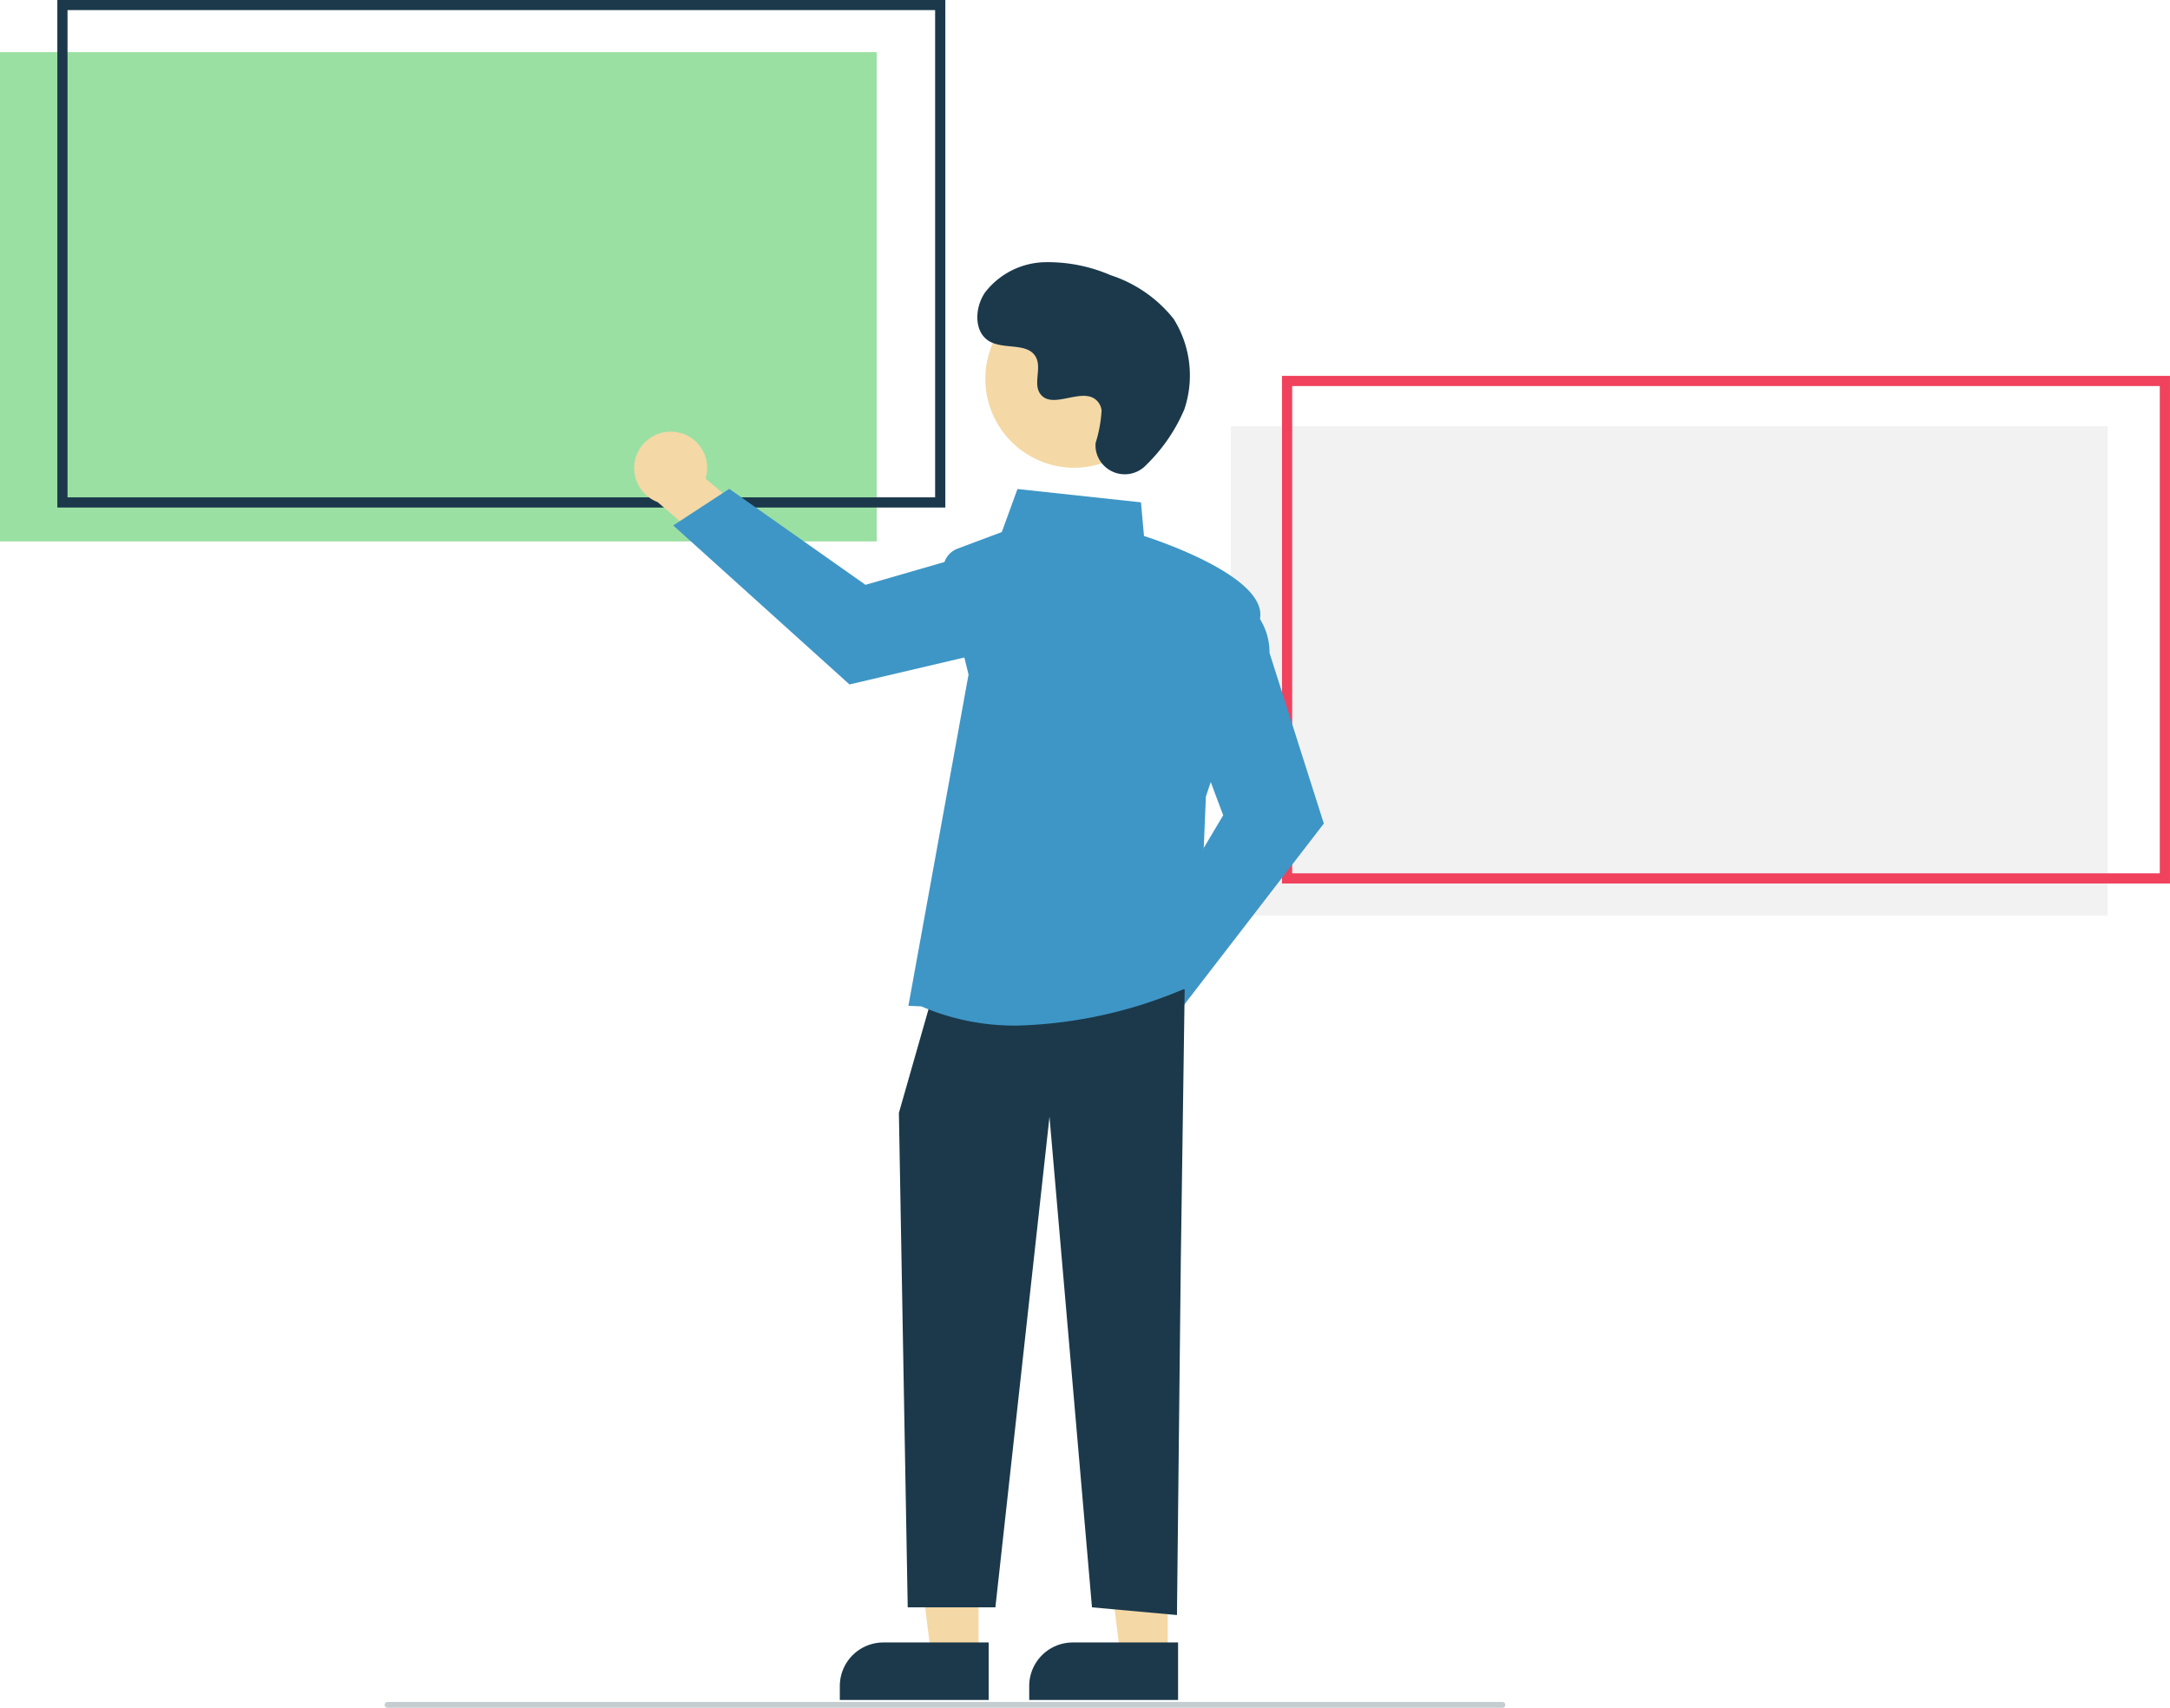 <svg xmlns="http://www.w3.org/2000/svg" width="106.427" height="83.769" viewBox="0 0 106.427 83.769">
  <g id="Group_308" data-name="Group 308" transform="translate(-54.487 -44.641)">
    <rect id="Rectangle_319" data-name="Rectangle 319" width="43" height="24" transform="translate(54.487 47.198)" fill="#9be0a3"/>
    <path id="Path_597" data-name="Path 597" d="M117.73,134.38H74.679v-24.4H117.73Z" transform="translate(-17.13 -65.094)" fill="none" stroke="#1b394b" stroke-width="0.5"/>
    <rect id="Rectangle_320" data-name="Rectangle 320" width="43" height="24" transform="translate(114.856 65.546)" fill="#f2f2f2"/>
    <path id="Path_598" data-name="Path 598" d="M526.73,58.38H483.679v-24.4H526.73Z" transform="translate(-366.067 29.348)" fill="none" stroke="#f0425d" stroke-width="0.5"/>
    <path id="Path_599" data-name="Path 599" d="M239.612,690.27H184.937a.143.143,0,1,1,0-.287h54.675a.143.143,0,1,1,0,.287Z" transform="translate(-111.442 -561.86)" fill="#1b394b" opacity="0.25"/>
    <path id="Path_600" data-name="Path 600" d="M424.3,426.117a1.777,1.777,0,0,1,2.169-1.648l2.349-3.311,2.36.937-3.384,4.629a1.786,1.786,0,0,1-3.5-.607Z" transform="translate(-316.572 -331.613)" fill="#f4d8a6"/>
    <path id="Path_601" data-name="Path 601" d="M442.271,329.962l4.177-7.026-1.7-4.538,2.318-6.181.086.037a3.1,3.1,0,0,1,1.568,2.717l2.664,8.372-7.109,9.223Z" transform="translate(-331.97 -238.305)" fill="#3e96c6"/>
    <path id="Path_602" data-name="Path 602" d="M272.119,255.8a1.776,1.776,0,0,1,1.476,2.29l3.12,2.6-1.117,2.281-4.354-3.731a1.786,1.786,0,0,1,.875-3.438Z" transform="translate(-184.506 -189.971)" fill="#f4d8a6"/>
    <path id="Path_603" data-name="Path 603" d="M286.165,275.332l6.682,4.708,4.656-1.346,5.984,2.789-.043.082a3.1,3.1,0,0,1-2.829,1.354l-8.553,2.008-8.645-7.8Z" transform="translate(-195.912 -206.713)" fill="#3e96c6"/>
    <path id="Path_604" data-name="Path 604" d="M367.309,620.806h-2.323l-1.105-8.96h3.428Z" transform="translate(-264.83 -494.936)" fill="#f4d8a6"/>
    <path id="Path_605" data-name="Path 605" d="M342.5,669.655h5.164v2.821h-7.3v-.684A2.136,2.136,0,0,1,342.5,669.655Z" transform="translate(-244.688 -544.449)" fill="#1b394b"/>
    <path id="Path_606" data-name="Path 606" d="M432,620.806h-2.323l-1.1-8.96H432Z" transform="translate(-320.241 -494.936)" fill="#f4d8a6"/>
    <path id="Path_607" data-name="Path 607" d="M407.2,669.655h5.164v2.821h-7.3v-.684A2.136,2.136,0,0,1,407.2,669.655Z" transform="translate(-300.099 -544.449)" fill="#1b394b"/>
    <path id="Path_608" data-name="Path 608" d="M374.539,446.391l-.189,13.263-.189,17.431-4.168-.379-2.084-24.062-2.653,24.062h-4.3l-.433-24.252,1.516-5.305Z" transform="translate(-261.95 -353.224)" fill="#1b394b"/>
    <path id="Path_609" data-name="Path 609" d="M364.4,300.782l-.635-.028,2.95-16.249-1.208-4.911a1.075,1.075,0,0,1,.666-1.263l2.173-.815.768-2.111,6.057.653.149,1.65c.656.211,6.061,2.01,5.688,4.061-.368,2.024-2.541,8.393-2.652,8.716l-.381,9.134-.047.023a22.393,22.393,0,0,1-8.766,2.081A11.532,11.532,0,0,1,364.4,300.782Z" transform="translate(-264.726 -206.777)" fill="#3e96c6"/>
    <circle id="Ellipse_1511" data-name="Ellipse 1511" cx="4.361" cy="4.361" r="4.361" transform="translate(101.255 64.958) rotate(-61.337)" fill="#f4d8a6"/>
    <path id="Path_610" data-name="Path 610" d="M395.653,207.762a1.439,1.439,0,0,1-2.483-.8,1.464,1.464,0,0,1,0-.282,6.546,6.546,0,0,0,.291-1.588.833.833,0,0,0-.152-.39c-.662-.887-2.217.4-2.842-.406-.383-.492.067-1.267-.227-1.818-.388-.726-1.538-.368-2.259-.766-.8-.442-.754-1.673-.226-2.422a3.81,3.81,0,0,1,2.888-1.47,7.749,7.749,0,0,1,3.264.637,6.522,6.522,0,0,1,3.084,2.138,5.22,5.22,0,0,1,.528,4.444A8.378,8.378,0,0,1,395.653,207.762Z" transform="translate(-284.947 -140.317)" fill="#1b394b"/>
  </g>
</svg>
